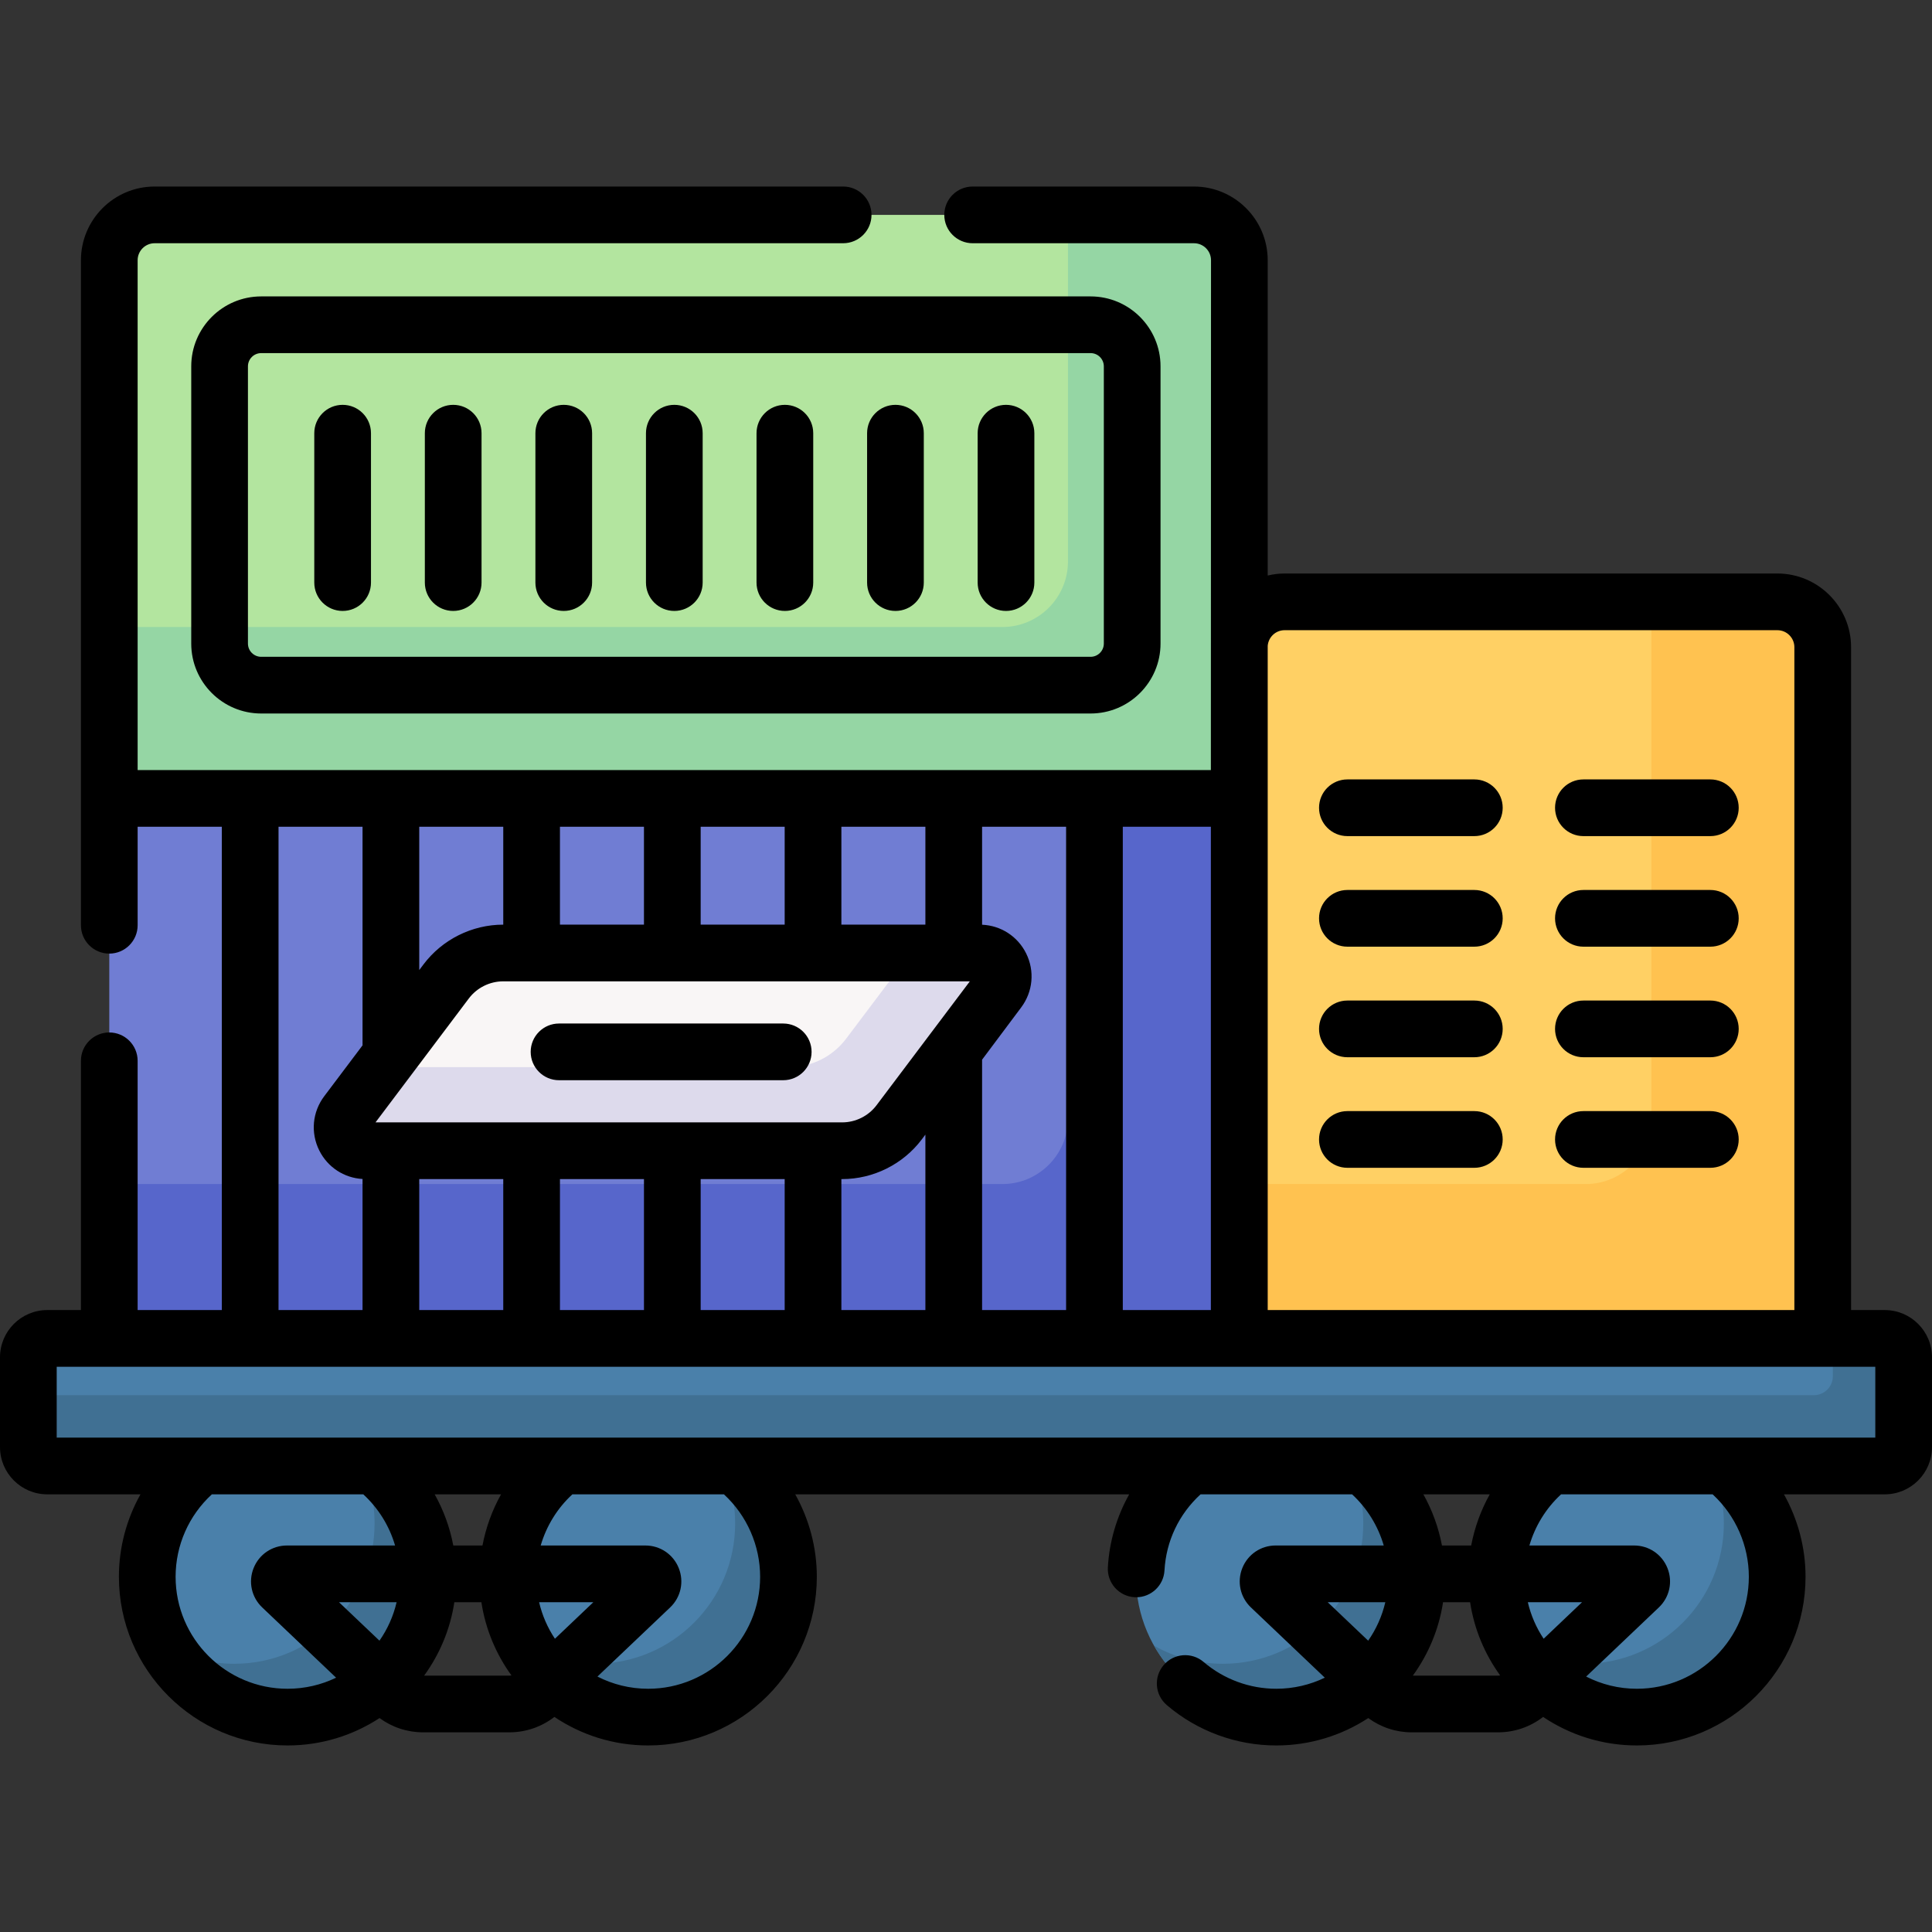 <svg id="Capa_1" enable-background="new 0 0 512 512" height="512" viewBox="0 0 512 512" width="512" xmlns="http://www.w3.org/2000/svg"><rect x="0" y="0" width="512" height="512" fill="#333333" stroke="none"/><g><g><path d="m28.961 211.581h299.481v154.634h-299.481z" fill="#707dd3"/></g><g><path d="m471.039 159.496h-130.634c-6.627 0-12 5.373-12 12v194.719h154.634v-194.719c0-6.628-5.372-12-12-12z" fill="#ffd064"/></g><g><path d="m316.442 56.947h-275.481c-6.627 0-12 5.373-12 12v142.634h299.481v-142.634c0-6.627-5.373-12-12-12z" fill="#b3e59f"/></g><g><path d="m283.026 211.581v84.807c0 9.609-7.79 17.399-17.399 17.399h-236.666v52.427h299.481v-154.633z" fill="#5766cb"/></g><g><path d="m471.019 159.496h-33.395v136.892c0 9.609-7.79 17.399-17.399 17.399h-91.819v52.427h154.634v-194.698c-.001-6.638-5.383-12.02-12.021-12.02z" fill="#ffc250"/></g><g><path d="m316.421 56.947h-33.395v91.819c0 9.609-7.79 17.399-17.399 17.399h-236.666v45.416h299.481v-142.613c0-6.639-5.382-12.021-12.021-12.021z" fill="#95d6a4"/></g><g><g><circle cx="76.213" cy="417.864" fill="#4a80aa" r="37.189"/></g><g><circle cx="171.767" cy="417.864" fill="#4a80aa" r="37.189"/></g><g><path d="m94.473 385.471c3.048 5.395 4.795 11.622 4.795 18.26 0 20.539-16.65 37.189-37.189 37.189-6.638 0-12.865-1.748-18.26-4.795 6.382 11.297 18.493 18.929 32.393 18.929 20.539 0 37.189-16.65 37.189-37.189 0-13.901-7.631-26.012-18.928-32.394z" fill="#407093"/></g><g><path d="m190.027 385.471c3.048 5.395 4.795 11.622 4.795 18.26 0 20.539-16.65 37.189-37.189 37.189-6.638 0-12.865-1.748-18.26-4.795 6.382 11.297 18.493 18.929 32.393 18.929 20.539 0 37.189-16.65 37.189-37.189 0-13.901-7.631-26.012-18.928-32.394z" fill="#407093"/></g><g><circle cx="338.23" cy="417.864" fill="#4a80aa" r="37.189"/></g><g><circle cx="433.784" cy="417.864" fill="#4a80aa" r="37.189"/></g><g><path d="m356.49 385.471c3.048 5.395 4.795 11.622 4.795 18.26 0 20.539-16.65 37.189-37.189 37.189-6.638 0-12.865-1.748-18.26-4.795 6.382 11.297 18.493 18.929 32.393 18.929 20.539 0 37.189-16.65 37.189-37.189 0-13.901-7.631-26.012-18.928-32.394z" fill="#407093"/></g><g><path d="m452.044 385.471c3.048 5.395 4.795 11.622 4.795 18.26 0 20.539-16.65 37.189-37.189 37.189-6.638 0-12.865-1.748-18.26-4.795 6.382 11.297 18.493 18.929 32.393 18.929 20.539 0 37.189-16.65 37.189-37.189 0-13.901-7.631-26.012-18.928-32.394z" fill="#407093"/></g><g><path d="m499.487 388.502h-486.974c-2.761 0-5-2.239-5-5v-23.808c0-2.761 2.239-5 5-5h486.974c2.761 0 5 2.239 5 5v23.808c0 2.761-2.238 5-5 5z" fill="#4a80aa"/></g><g><path d="m499.479 354.694h-13.759v10.032c0 2.766-2.242 5.009-5.009 5.009h-473.198v13.759c0 2.766 2.242 5.009 5.009 5.009h486.957c2.766 0 5.009-2.242 5.009-5.009v-23.791c-.001-2.767-2.243-5.009-5.009-5.009z" fill="#407093"/></g></g><g><path d="m223.189 304.957h-126.313c-5.113 0-8.026-5.842-4.951-9.926l26.316-34.944c3.572-4.743 9.164-7.532 15.101-7.532h126.313c5.113 0 8.026 5.842 4.951 9.926l-26.316 34.944c-3.572 4.742-9.164 7.532-15.101 7.532z" fill="#f9f6f6"/></g><g><path d="m259.655 252.555h-18.318l-17.102 22.71c-3.572 4.743-9.164 7.532-15.101 7.532h-107.995l-9.214 12.235c-3.076 4.084-.162 9.926 4.951 9.926h126.313c5.937 0 11.529-2.789 15.101-7.532l26.316-34.944c3.076-4.086.162-9.927-4.951-9.927z" fill="#dddaec"/></g><g><path d="m50.68 97.085v73.469c0 10.218 8.313 18.532 18.532 18.532h219.808c10.219 0 18.532-8.314 18.532-18.532v-73.469c0-10.218-8.313-18.532-18.532-18.532h-219.808c-10.219 0-18.532 8.314-18.532 18.532zm241.846 0v73.469c0 1.933-1.573 3.506-3.506 3.506h-219.808c-1.933 0-3.506-1.573-3.506-3.506v-73.469c0-1.933 1.573-3.506 3.506-3.506h219.808c1.933 0 3.506 1.573 3.506 3.506z"/><path d="m499.479 347.181h-8.926v-175.664c0-10.771-8.763-19.533-19.533-19.533h-130.594c-1.54 0-3.032.198-4.471.536v-83.552c0-10.771-8.763-19.533-19.533-19.533h-58.662c-4.149 0-7.513 3.364-7.513 7.513s3.364 7.513 7.513 7.513h58.662c2.486 0 4.508 2.022 4.508 4.508l-.037 135.101h-284.419v-135.102c0-2.486 2.022-4.508 4.508-4.508h182.463c4.149 0 7.513-3.364 7.513-7.513s-3.364-7.513-7.513-7.513h-182.463c-10.771 0-19.533 8.763-19.533 19.533v176.237c0 4.149 3.364 7.513 7.513 7.513s7.513-3.364 7.513-7.513v-26.111h22.314v128.087h-22.315v-66.053c0-4.149-3.364-7.513-7.513-7.513s-7.513 3.364-7.513 7.513v66.053h-8.927c-6.904.001-12.521 5.618-12.521 12.522v23.791c0 6.904 5.617 12.521 12.521 12.521h24.707c-3.701 6.6-5.717 14.098-5.717 21.85 0 24.649 20.053 44.701 44.701 44.701 8.988 0 17.358-2.675 24.374-7.259 3.331 2.441 7.333 3.78 11.52 3.78h22.872c4.364 0 8.535-1.44 11.944-4.082 7.11 4.772 15.657 7.561 24.844 7.561 24.649 0 44.701-20.053 44.701-44.701 0-7.705-2.017-15.23-5.722-21.85h88.504c-3.304 5.897-5.275 12.521-5.653 19.349-.23 4.143 2.944 7.687 7.086 7.917.141.008.282.011.422.011 3.959 0 7.273-3.096 7.494-7.098.432-7.794 3.819-14.915 9.559-20.179h40.157c.016.015.029.032.046.046 3.987 3.683 6.847 8.382 8.345 13.512h-28.644c-3.915 0-7.384 2.349-8.836 5.985-1.453 3.636-.559 7.729 2.278 10.427 0 0 .001.001.001.001l19.584 18.62c-3.893 1.879-8.255 2.934-12.859 2.934-7.061 0-13.902-2.522-19.261-7.101-3.156-2.697-7.898-2.321-10.592.832-2.695 3.155-2.322 7.897.831 10.592 8.078 6.901 18.386 10.702 29.022 10.702 8.988 0 17.358-2.676 24.374-7.259 3.33 2.441 7.332 3.781 11.519 3.781h22.872c4.364 0 8.535-1.44 11.945-4.083 7.11 4.772 15.657 7.561 24.845 7.561 24.649 0 44.701-20.053 44.701-44.701 0-7.704-2.016-15.23-5.722-21.85h26.715c6.904 0 12.521-5.617 12.521-12.521v-23.791c.001-6.903-5.616-12.52-12.52-12.52zm-159.053-180.172h130.593c2.486 0 4.508 2.022 4.508 4.508v175.664h-139.572v-176.032c.191-2.312 2.111-4.14 4.471-4.14zm-19.534 180.172h-23.338v-128.087h23.338zm-221.379-49.737 24.73-32.838c2.14-2.842 5.542-4.539 9.1-4.539h123.676l-24.73 32.837c-2.14 2.842-5.542 4.539-9.1 4.539h-123.676zm145.725-52.402h-22.264v-25.948h22.264zm-37.289 0h-22.265v-25.948h22.265zm-37.291 0h-22.265v-25.948h22.265zm-37.29 0h-.025c-8.251 0-16.139 3.935-21.102 10.525l-1.136 1.509v-37.982h22.264v25.948zm-22.264 67.428h22.264v34.711h-22.264zm37.29 0h22.265v34.711h-22.265zm37.29 0h22.265v34.711h-22.265zm37.29 0h.215c8.25 0 16.139-3.935 21.102-10.526l.947-1.257v46.494h-22.264zm47.634-45.47c3.148-4.18 3.652-9.685 1.317-14.367-2.245-4.5-6.675-7.353-11.661-7.57v-25.969h22.265v128.087h-22.265v-66.356zm-196.794-47.906h22.265v57.934l-10.154 13.483c-3.148 4.18-3.653 9.685-1.318 14.367 2.216 4.443 6.563 7.284 11.471 7.564v34.739h-22.264zm-27.277 198.77c0-8.332 3.493-16.23 9.609-21.85h40.131c4.03 3.704 6.92 8.4 8.422 13.559h-28.653c-3.915 0-7.384 2.35-8.837 5.986s-.558 7.729 2.28 10.427l19.584 18.621c-3.892 1.879-8.255 2.933-12.859 2.933-16.365 0-29.677-13.312-29.677-29.676zm100.525 16.419c-1.94-2.909-3.374-6.179-4.191-9.685h14.377zm-26.938-24.71c-.901-4.773-2.569-9.348-4.93-13.559h17.594c-2.359 4.214-4.022 8.797-4.926 13.559zm-19.562 25.225-10.727-10.199h15.273c-.865 3.715-2.428 7.163-4.546 10.199zm11.838 9.264c4.097-5.643 6.915-12.271 8.006-19.463h7.167c1.088 7.169 3.892 13.778 7.968 19.409-.187.023-.373.054-.564.054zm79.494-48.004c6.068 5.604 9.548 13.552 9.548 21.806 0 16.363-13.312 29.676-29.676 29.676-4.837 0-9.402-1.171-13.441-3.232l19.27-18.322c2.838-2.698 3.732-6.791 2.28-10.427-1.453-3.636-4.921-5.986-8.837-5.986h-27.748c1.498-5.13 4.359-9.829 8.346-13.513.016-.015.029-.031.045-.046h40.171c.015.014.027.03.042.044zm185.315-.044h17.595c-2.359 4.214-4.021 8.797-4.926 13.559h-7.744c-.903-4.761-2.566-9.345-4.925-13.559zm31.871 38.269c-1.94-2.909-3.374-6.179-4.191-9.684h14.377zm-41.955-9.684c-.866 3.715-2.428 7.163-4.546 10.199l-10.727-10.199zm7.292 19.463c4.097-5.643 6.915-12.271 8.006-19.463h7.168c1.088 7.169 3.892 13.778 7.968 19.409-.187.023-.373.054-.564.054zm79.518-47.982c6.053 5.602 9.525 13.542 9.525 21.784 0 16.363-13.313 29.676-29.676 29.676-4.837 0-9.403-1.171-13.441-3.232l19.269-18.321c2.839-2.698 3.734-6.791 2.281-10.427-1.453-3.637-4.922-5.987-8.837-5.987h-27.748c1.498-5.129 4.356-9.826 8.341-13.509.017-.016.032-.034.049-.05h40.174c.021.022.04.045.063.066zm43.039-15.091h-481.948v-18.782h481.949v18.782z"/><path d="m90.801 161.905c4.149 0 7.513-3.364 7.513-7.513v-39.592c0-4.149-3.364-7.513-7.513-7.513s-7.513 3.364-7.513 7.513v39.592c0 4.149 3.364 7.513 7.513 7.513z"/><path d="m120.101 161.905c4.149 0 7.513-3.364 7.513-7.513v-39.592c0-4.149-3.364-7.513-7.513-7.513s-7.513 3.364-7.513 7.513v39.592c0 4.149 3.364 7.513 7.513 7.513z"/><path d="m149.401 161.905c4.149 0 7.513-3.364 7.513-7.513v-39.592c0-4.149-3.364-7.513-7.513-7.513s-7.513 3.364-7.513 7.513v39.592c.001 4.149 3.364 7.513 7.513 7.513z"/><path d="m178.701 161.905c4.149 0 7.513-3.364 7.513-7.513v-39.592c0-4.149-3.364-7.513-7.513-7.513s-7.513 3.364-7.513 7.513v39.592c.001 4.149 3.364 7.513 7.513 7.513z"/><path d="m208.001 161.905c4.149 0 7.513-3.364 7.513-7.513v-39.592c0-4.149-3.364-7.513-7.513-7.513s-7.513 3.364-7.513 7.513v39.592c.001 4.149 3.364 7.513 7.513 7.513z"/><path d="m237.302 161.905c4.149 0 7.513-3.364 7.513-7.513v-39.592c0-4.149-3.364-7.513-7.513-7.513s-7.513 3.364-7.513 7.513v39.592c0 4.149 3.363 7.513 7.513 7.513z"/><path d="m266.602 161.905c4.15 0 7.513-3.364 7.513-7.513v-39.592c0-4.149-3.363-7.513-7.513-7.513s-7.513 3.364-7.513 7.513v39.592c0 4.149 3.363 7.513 7.513 7.513z"/><path d="m357.073 221.579h33.643c4.15 0 7.513-3.364 7.513-7.513s-3.363-7.513-7.513-7.513h-33.643c-4.15 0-7.513 3.364-7.513 7.513s3.363 7.513 7.513 7.513z"/><path d="m357.073 250.879h33.643c4.15 0 7.513-3.364 7.513-7.513s-3.363-7.513-7.513-7.513h-33.643c-4.15 0-7.513 3.364-7.513 7.513 0 4.15 3.363 7.513 7.513 7.513z"/><path d="m357.073 280.179h33.643c4.15 0 7.513-3.364 7.513-7.513s-3.363-7.513-7.513-7.513h-33.643c-4.15 0-7.513 3.364-7.513 7.513 0 4.15 3.363 7.513 7.513 7.513z"/><path d="m357.073 309.479h33.643c4.15 0 7.513-3.364 7.513-7.513s-3.363-7.513-7.513-7.513h-33.643c-4.15 0-7.513 3.364-7.513 7.513 0 4.15 3.363 7.513 7.513 7.513z"/><path d="m419.618 221.579h33.643c4.15 0 7.513-3.364 7.513-7.513s-3.363-7.513-7.513-7.513h-33.643c-4.15 0-7.513 3.364-7.513 7.513s3.363 7.513 7.513 7.513z"/><path d="m419.618 250.879h33.643c4.15 0 7.513-3.364 7.513-7.513s-3.363-7.513-7.513-7.513h-33.643c-4.15 0-7.513 3.364-7.513 7.513 0 4.15 3.363 7.513 7.513 7.513z"/><path d="m419.618 280.179h33.643c4.15 0 7.513-3.364 7.513-7.513s-3.363-7.513-7.513-7.513h-33.643c-4.15 0-7.513 3.364-7.513 7.513 0 4.15 3.363 7.513 7.513 7.513z"/><path d="m419.618 309.479h33.643c4.15 0 7.513-3.364 7.513-7.513s-3.363-7.513-7.513-7.513h-33.643c-4.15 0-7.513 3.364-7.513 7.513 0 4.15 3.363 7.513 7.513 7.513z"/><path d="m207.565 271.243h-59.415c-4.149 0-7.513 3.364-7.513 7.513s3.364 7.513 7.513 7.513h59.415c4.149 0 7.513-3.364 7.513-7.513 0-4.15-3.364-7.513-7.513-7.513z"/></g></g></svg>